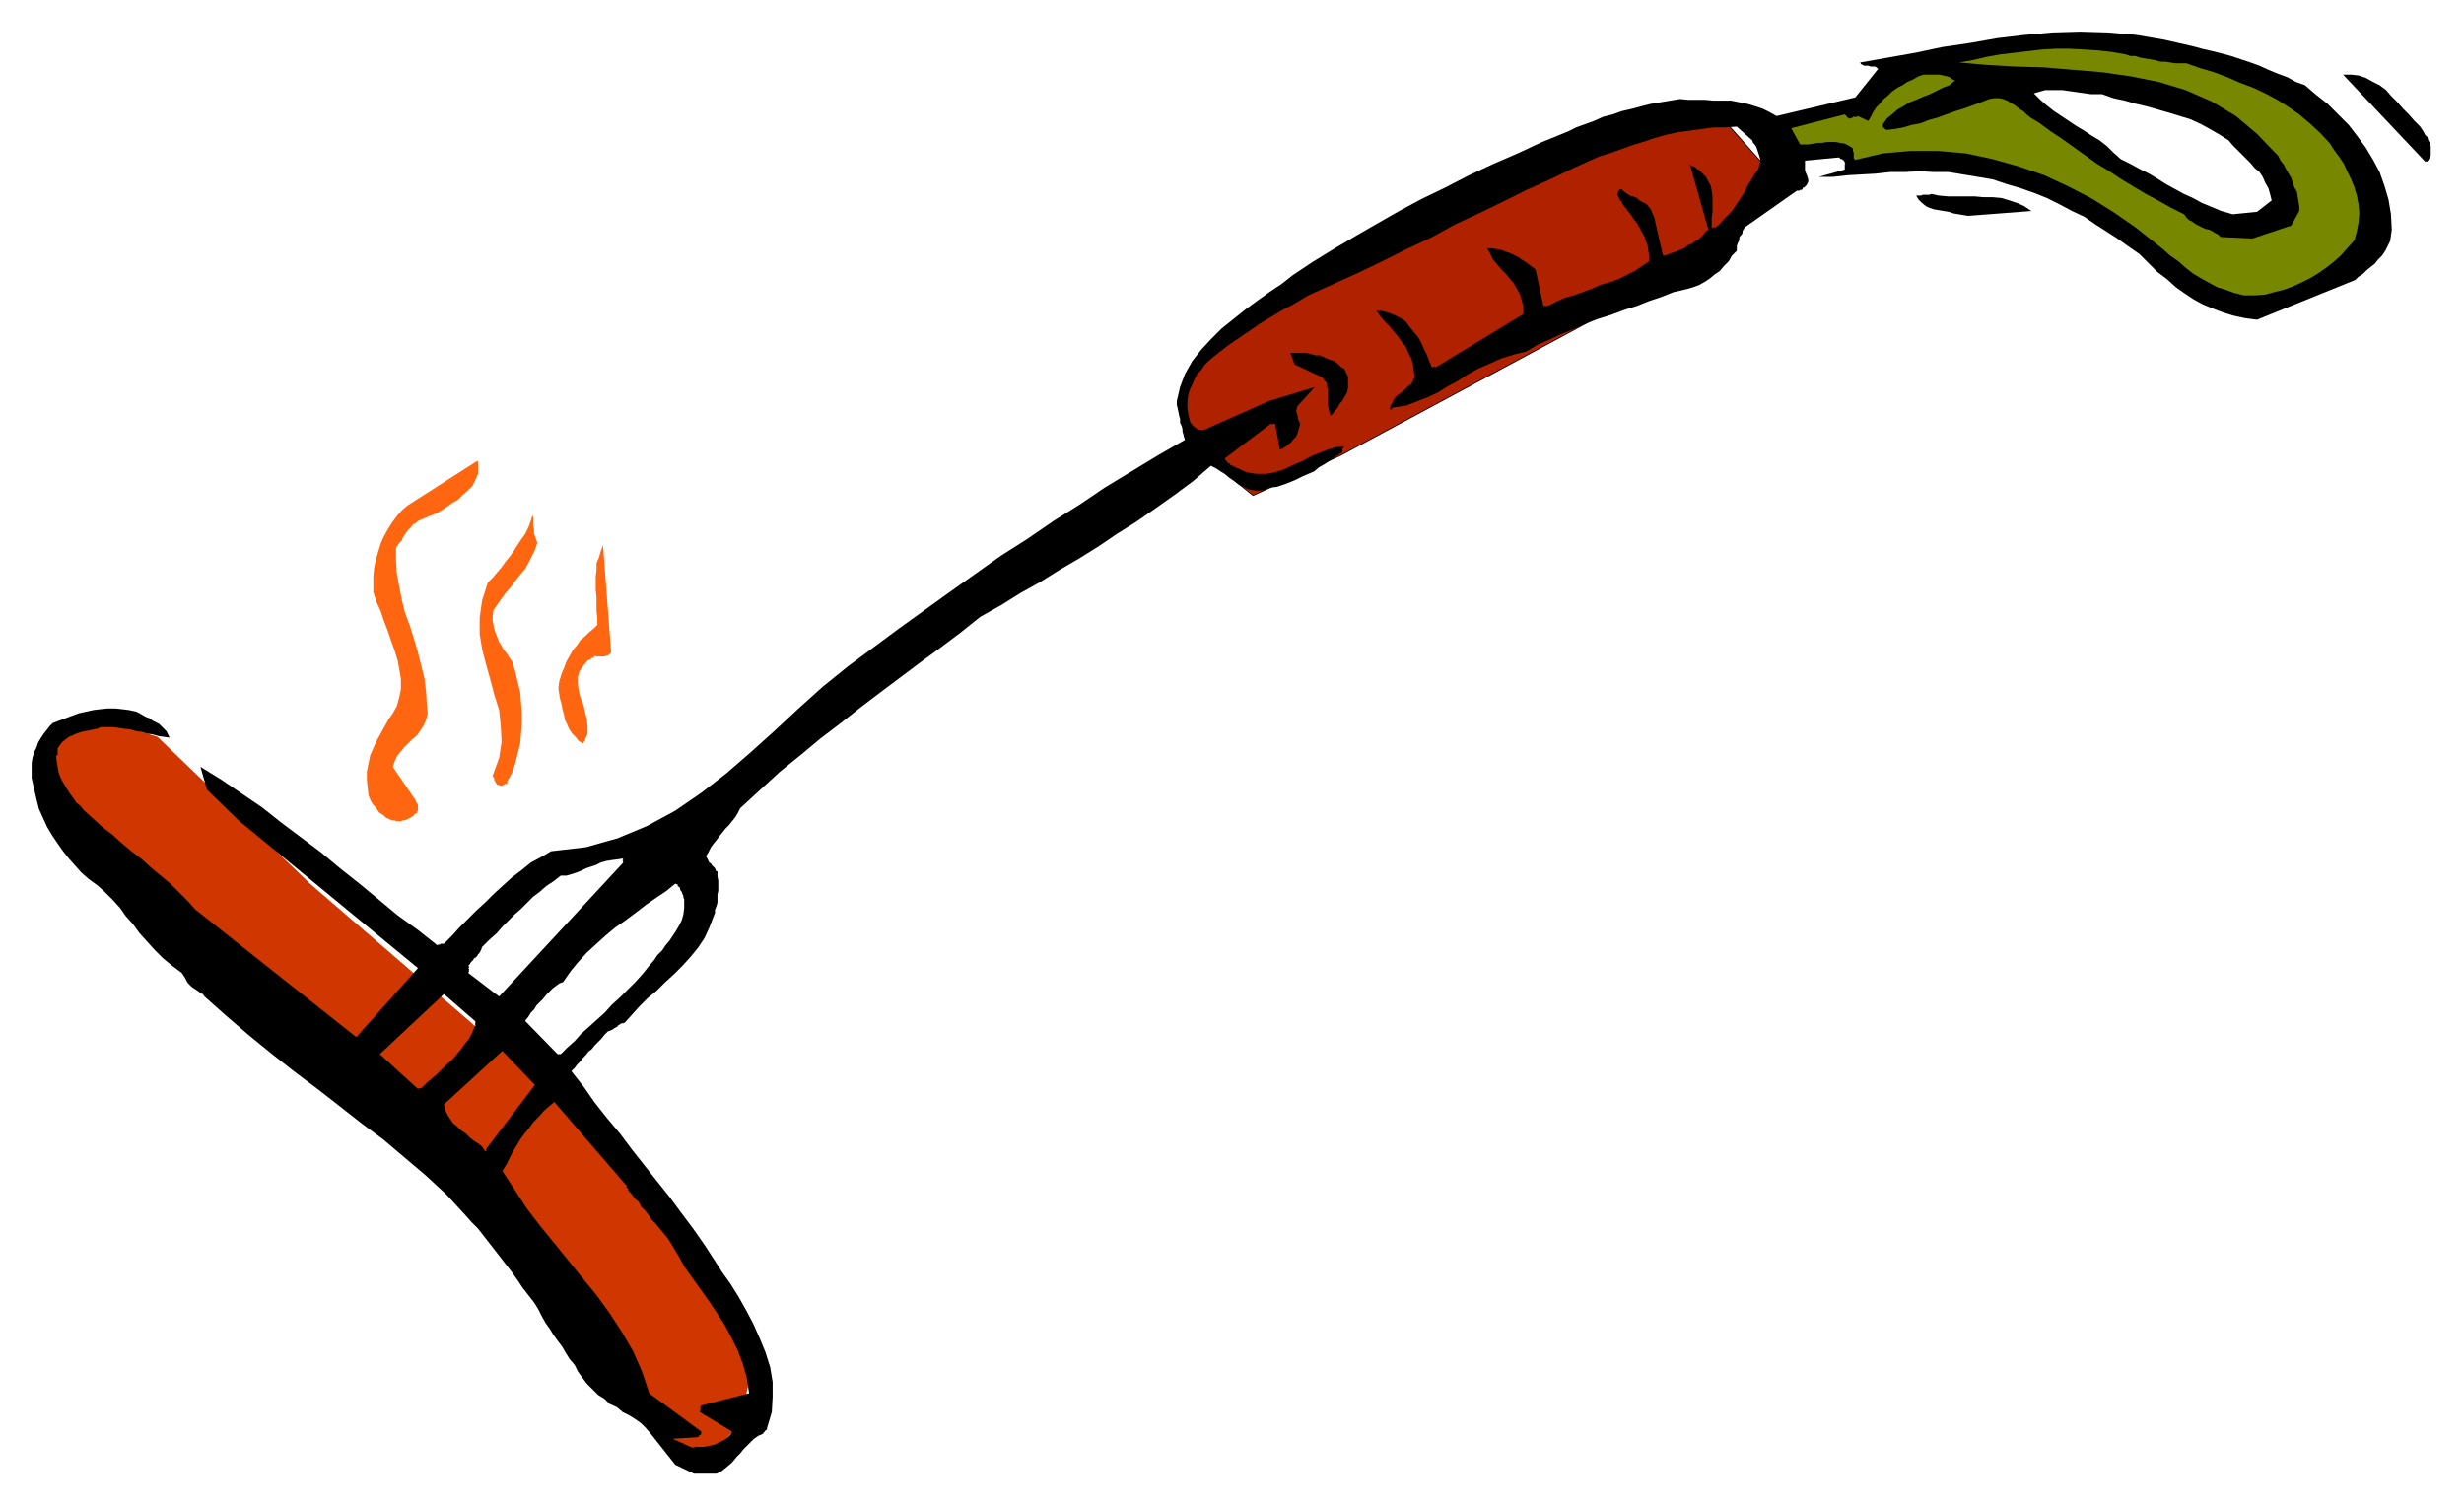 <?xml version="1.0" encoding="UTF-8" standalone="no"?>
<svg
   xmlns:dc="http://purl.org/dc/elements/1.1/"
   xmlns:cc="http://creativecommons.org/ns#"
   xmlns:rdf="http://www.w3.org/1999/02/22-rdf-syntax-ns#"
   xmlns:svg="http://www.w3.org/2000/svg"
   xmlns="http://www.w3.org/2000/svg"
   xmlns:sodipodi="http://sodipodi.sourceforge.net/DTD/sodipodi-0.dtd"
   xmlns:inkscape="http://www.inkscape.org/namespaces/inkscape"
   version="1.0"
   width="129.808mm"
   height="79.344mm"
   id="svg27"
   sodipodi:docname="CCM01017.WMF">
  <sodipodi:namedview
     pagecolor="#ffffff"
     bordercolor="#666666"
     borderopacity="1"
     objecttolerance="10"
     gridtolerance="10"
     guidetolerance="10"
     inkscape:pageopacity="0"
     inkscape:pageshadow="2"
     inkscape:window-width="640"
     inkscape:window-height="480"
     id="namedview29" />
  <defs
     id="defs3">
    <pattern
       id="WMFhbasepattern"
       patternUnits="userSpaceOnUse"
       width="6"
       height="6"
       x="0"
       y="0" />
  </defs>
  <path
     style="fill:none;stroke:#000000;stroke-width:0.323px;stroke-linecap:round;stroke-linejoin:round;stroke-miterlimit:4;stroke-dasharray:none;stroke-opacity:1;"
     d="  M 241.107,69.316   L 235.128,79.172   L 237.875,89.19   L 249.51,98.561   L 266.801,90.644   L 339.521,51.543   L 352.934,34.9   L 341.137,21.651   L 302.676,32.8   L 241.107,69.316   L 241.107,69.316  "
     id="path5" />
  <path
     style="fill:#b02100;fill-rule:evenodd;fill-opacity:1;stroke:none;"
     d="  M 241.107,69.316   L 235.128,79.172   L 237.875,89.19   L 249.51,98.561   L 266.801,90.644   L 339.521,51.543   L 352.934,34.9   L 341.137,21.651   L 302.676,32.8   L 241.107,69.316   L 241.107,69.316  z "
     id="path7" />
  <path
     style="fill:#cf3600;fill-rule:evenodd;fill-opacity:1;stroke:none;"
     d="  M 17.291,142.187   L 31.35,146.711   L 61.731,175.956   L 116.998,223.621   L 117.645,224.429   L 119.422,226.691   L 122.008,229.922   L 125.401,234.285   L 129.118,239.293   L 133.158,244.625   L 137.037,250.281   L 140.753,255.936   L 144.147,261.106   L 146.733,265.953   L 148.51,269.831   L 149.157,272.74   L 149.157,275.002   L 148.672,277.264   L 148.349,279.526   L 147.702,281.626   L 146.894,283.404   L 145.925,285.019   L 144.793,286.312   L 143.501,287.443   L 142.046,288.251   L 140.43,288.574   L 138.653,288.574   L 136.875,288.089   L 134.936,287.12   L 132.835,285.827   L 130.573,284.212   L 128.31,282.273   L 126.209,280.495   L 124.109,278.395   L 122.169,276.617   L 120.392,274.84   L 119.099,273.386   L 117.968,272.255   L 117.16,271.609   L 116.998,271.285   L 98.737,243.494   L 46.541,195.83   L 15.998,166.908   L 15.675,166.584   L 14.706,165.453   L 13.574,163.676   L 11.958,161.576   L 10.504,159.152   L 9.373,156.244   L 8.403,153.497   L 8.242,150.75   L 8.888,148.003   L 10.504,145.58   L 13.09,143.641   L 17.291,142.187   L 17.291,142.187  z "
     id="path9" />
  <path
     style="fill:#000000;fill-rule:evenodd;fill-opacity:1;stroke:none;"
     d="  M 138.168,293.421   L 142.693,293.421   L 143.662,292.937   L 144.47,292.29   L 145.44,291.482   L 145.925,290.998   L 146.733,290.028   L 147.379,289.382   L 148.025,288.574   L 148.672,287.928   L 149.48,287.12   L 150.126,286.474   L 151.096,285.827   L 151.904,285.504   L 152.065,285.181   L 152.227,285.181   L 152.227,285.019   L 152.389,284.858   L 152.55,284.696   L 152.712,284.696   L 152.712,284.535   L 152.712,284.373   L 153.681,281.142   L 153.843,278.072   L 153.843,275.163   L 153.358,272.255   L 152.389,269.185   L 151.257,266.438   L 149.965,263.53   L 148.51,260.783   L 147.056,258.198   L 145.44,255.613   L 143.824,253.351   L 142.369,251.089   L 140.269,247.857   L 138.006,244.625   L 135.582,241.394   L 133.32,238.324   L 130.734,235.093   L 128.31,232.023   L 125.886,228.953   L 123.462,225.721   L 120.877,222.651   L 118.453,219.581   L 116.19,216.35   L 113.766,213.28   L 114.413,212.634   L 114.897,211.987   L 115.544,211.341   L 116.029,210.695   L 116.675,210.048   L 117.16,209.402   L 117.806,208.917   L 118.453,208.109   L 119.099,207.463   L 119.745,206.817   L 120.392,206.009   L 121.038,205.363   L 121.523,205.201   L 121.846,205.039   L 122.169,204.878   L 122.331,204.716   L 122.654,204.555   L 122.977,204.393   L 122.977,204.232   L 123.301,204.07   L 123.462,203.908   L 123.785,203.747   L 124.109,203.747   L 124.432,203.585   L 125.886,201.97   L 127.341,200.354   L 128.957,198.738   L 130.734,197.284   L 132.35,195.668   L 134.289,193.891   L 135.905,192.275   L 137.521,190.498   L 138.976,188.72   L 140.269,186.781   L 141.238,184.681   L 142.046,182.58   L 142.369,181.773   L 142.369,181.126   L 142.693,180.318   L 142.854,179.672   L 142.854,178.864   L 142.854,178.056   L 143.016,177.41   L 143.016,176.602   L 143.016,175.956   L 143.016,175.31   L 142.854,174.502   L 142.854,173.855   L 142.854,173.532   L 142.531,173.371   L 142.369,172.886   L 142.208,172.724   L 141.885,172.401   L 141.723,172.24   L 141.561,171.916   L 141.238,171.755   L 141.077,171.432   L 140.915,171.109   L 140.753,170.785   L 140.592,170.462   L 141.077,169.654   L 141.561,168.685   L 142.046,168.039   L 142.693,167.231   L 143.177,166.584   L 143.824,165.777   L 144.47,164.969   L 145.117,164.322   L 145.763,163.515   L 146.409,162.707   L 146.894,161.899   L 147.379,160.929   L 151.419,157.213   L 155.297,153.658   L 159.499,150.265   L 163.377,147.034   L 167.417,143.964   L 171.296,140.894   L 175.336,137.824   L 179.214,134.916   L 183.093,132.007   L 187.294,128.937   L 191.173,126.029   L 195.213,122.797   L 199.253,120.535   L 203.131,118.112   L 207.171,115.85   L 211.049,113.426   L 214.928,111.164   L 218.806,108.74   L 222.361,106.317   L 226.24,103.893   L 229.957,101.308   L 233.835,98.561   L 237.552,95.814   L 241.107,92.744   L 242.077,93.229   L 243.046,93.875   L 243.854,94.36   L 244.824,95.168   L 245.793,95.814   L 246.601,96.461   L 247.571,96.945   L 248.541,97.43   L 249.51,97.592   L 250.641,97.753   L 251.611,97.592   L 252.742,97.107   L 254.197,96.945   L 255.651,96.461   L 256.944,95.976   L 258.075,95.491   L 259.368,94.845   L 260.499,94.36   L 261.63,93.875   L 262.6,93.068   L 263.731,92.421   L 264.7,91.775   L 265.832,90.967   L 267.125,90.159   L 267.286,89.998   L 267.286,89.836   L 267.286,89.674   L 267.286,89.513   L 267.286,89.351   L 267.448,89.19   L 267.609,88.867   L 265.993,89.028   L 264.377,89.513   L 262.761,90.159   L 261.145,90.805   L 259.368,91.775   L 257.429,92.583   L 255.813,93.391   L 253.873,94.037   L 252.096,94.36   L 250.157,94.36   L 248.217,94.037   L 246.44,93.229   L 245.955,93.068   L 245.793,92.906   L 245.47,92.744   L 245.309,92.744   L 244.985,92.583   L 244.824,92.26   L 244.662,92.26   L 244.339,92.098   L 244.339,91.937   L 244.177,91.775   L 244.016,91.613   L 243.854,91.29   L 253.065,84.342   L 253.227,84.504   L 253.227,84.342   L 253.227,84.504   L 253.389,84.342   L 253.55,84.342   L 253.712,84.342   L 253.712,84.504   L 253.712,84.342   L 253.712,84.504   L 253.873,84.342   L 254.843,89.513   L 255.328,89.351   L 255.813,89.028   L 256.297,88.705   L 256.621,88.382   L 257.105,88.059   L 257.429,87.574   L 257.913,87.089   L 258.237,86.605   L 258.398,86.12   L 258.56,85.635   L 258.721,84.989   L 258.883,84.342   L 258.721,84.019   L 258.56,83.696   L 258.398,83.373   L 258.398,83.05   L 258.398,82.888   L 258.237,82.404   L 258.237,82.242   L 258.075,81.919   L 258.075,81.757   L 258.237,81.273   L 258.237,81.111   L 258.398,80.788   L 261.792,77.072   L 252.742,79.818   L 239.653,85.635   L 239.168,85.635   L 239.006,85.635   L 238.521,85.474   L 238.36,85.474   L 238.037,85.15   L 237.875,84.989   L 237.552,84.827   L 237.39,84.504   L 237.229,84.342   L 237.067,84.181   L 236.905,83.858   L 236.905,83.696   L 236.582,82.404   L 236.421,81.111   L 236.421,79.98   L 236.582,78.687   L 236.905,77.556   L 237.39,76.587   L 237.875,75.456   L 238.36,74.486   L 239.168,73.678   L 239.814,72.709   L 240.622,71.901   L 241.753,70.932   L 243.208,69.801   L 244.662,68.67   L 246.117,67.7   L 247.733,66.569   L 249.187,65.6   L 250.803,64.469   L 252.419,63.499   L 254.035,62.53   L 255.651,61.56   L 257.267,60.752   L 258.883,59.783   L 260.499,58.814   L 265.509,56.551   L 270.518,54.289   L 275.204,52.027   L 280.052,49.604   L 284.9,47.342   L 289.587,44.756   L 294.435,42.494   L 299.121,40.232   L 303.969,37.809   L 308.656,35.708   L 313.342,33.446   L 318.352,31.184   L 320.452,30.538   L 322.715,29.73   L 324.977,28.922   L 327.078,28.276   L 329.502,27.468   L 331.764,26.822   L 334.027,26.337   L 336.451,26.014   L 338.713,25.691   L 341.137,25.367   L 343.4,25.367   L 345.824,25.206   L 348.894,27.953   L 349.056,28.437   L 349.379,28.76   L 349.702,29.245   L 349.864,29.73   L 350.025,30.215   L 350.187,30.699   L 350.348,31.184   L 350.51,31.83   L 350.51,32.315   L 350.348,32.8   L 350.187,33.285   L 350.025,33.769   L 349.217,34.9   L 348.571,36.031   L 347.924,37.001   L 347.44,38.132   L 346.793,39.101   L 346.147,40.071   L 345.5,41.04   L 344.854,42.01   L 344.046,42.818   L 343.238,43.625   L 342.43,44.595   L 341.622,45.241   L 341.46,45.241   L 341.46,45.403   L 341.46,45.241   L 341.299,45.403   L 341.299,45.241   L 341.137,45.241   L 341.137,45.403   L 340.976,45.241   L 340.814,45.403   L 340.814,45.241   L 340.814,44.272   L 340.814,43.302   L 340.976,42.171   L 340.976,41.04   L 340.976,40.071   L 340.976,38.94   L 340.814,37.97   L 340.652,37.001   L 340.168,36.193   L 339.683,35.223   L 339.036,34.577   L 338.228,33.769   L 338.067,33.769   L 337.905,33.608   L 337.744,33.446   L 337.42,33.285   L 337.42,33.123   L 337.259,33.123   L 337.097,33.123   L 336.936,33.123   L 336.774,32.961   L 336.612,32.8   L 336.451,32.638   L 340.168,45.726   L 339.521,46.211   L 339.036,46.857   L 338.39,47.503   L 337.582,47.988   L 336.936,48.473   L 336.128,48.796   L 335.32,49.442   L 334.512,49.765   L 333.704,50.088   L 332.734,50.412   L 331.926,50.735   L 331.118,50.896   L 329.34,43.141   L 329.017,42.494   L 328.694,41.687   L 328.209,41.04   L 327.724,40.555   L 327.078,40.232   L 326.432,39.909   L 325.947,39.424   L 325.139,39.101   L 324.492,38.94   L 323.846,38.455   L 323.361,38.132   L 322.876,37.647   L 322.392,37.809   L 322.23,38.132   L 322.068,38.455   L 322.068,38.617   L 322.068,38.94   L 322.23,39.101   L 322.392,39.424   L 322.553,39.909   L 322.876,40.071   L 323.038,40.555   L 323.2,40.717   L 323.361,41.04   L 324.008,41.848   L 324.654,42.656   L 325.3,43.625   L 325.947,44.433   L 326.432,45.241   L 326.916,46.211   L 327.401,47.019   L 327.724,47.988   L 328.048,48.796   L 328.209,49.927   L 328.371,50.896   L 328.371,52.027   L 326.916,52.997   L 325.462,53.966   L 323.846,54.774   L 322.23,55.582   L 320.452,56.228   L 318.675,56.713   L 316.897,57.521   L 315.12,58.167   L 313.342,58.814   L 311.564,59.298   L 309.787,60.106   L 308.171,60.914   L 308.009,60.914   L 307.848,60.914   L 307.686,60.914   L 307.524,60.914   L 307.363,60.914   L 307.363,60.752   L 307.201,60.752   L 307.201,60.591   L 307.201,60.429   L 305.747,53.643   L 305.1,53.158   L 304.454,52.674   L 303.808,52.189   L 303,51.704   L 302.353,51.219   L 301.384,50.735   L 300.737,50.412   L 299.768,50.088   L 298.96,49.765   L 297.99,49.604   L 297.02,49.442   L 296.051,49.442   L 296.697,50.412   L 297.182,51.543   L 297.99,52.512   L 298.798,53.482   L 299.768,54.451   L 300.576,55.42   L 301.384,56.39   L 302.03,57.521   L 302.676,58.652   L 303,59.783   L 303.323,61.076   L 303.323,62.53   L 286.032,73.032   L 285.87,73.032   L 285.87,73.194   L 285.708,73.032   L 285.708,73.194   L 285.708,73.032   L 285.547,73.032   L 285.385,73.032   L 285.224,73.194   L 285.062,73.032   L 285.062,73.194   L 285.062,73.032   L 284.577,71.901   L 284.092,70.609   L 283.446,69.316   L 282.961,68.185   L 282.315,67.054   L 281.507,66.084   L 280.699,65.115   L 279.891,63.984   L 278.921,63.338   L 277.628,62.691   L 276.336,62.207   L 275.043,61.883   L 274.72,61.883   L 274.558,61.883   L 274.396,61.883   L 274.235,61.883   L 274.073,61.883   L 274.881,63.014   L 275.689,63.984   L 276.659,64.953   L 277.467,65.923   L 278.275,66.892   L 279.083,68.023   L 279.891,68.993   L 280.376,70.124   L 281.022,71.416   L 281.345,72.547   L 281.507,73.84   L 281.668,75.133   L 281.345,75.779   L 281.022,76.425   L 280.376,76.91   L 279.891,77.395   L 279.406,77.879   L 278.921,78.203   L 278.275,78.687   L 277.79,79.172   L 277.467,79.657   L 277.144,80.303   L 276.82,80.788   L 276.82,81.273   L 276.82,81.596   L 276.82,81.757   L 276.982,81.596   L 276.982,81.434   L 277.144,81.434   L 277.144,81.273   L 277.305,81.273   L 277.467,81.111   L 279.891,80.788   L 281.992,79.98   L 284.092,79.172   L 286.193,78.203   L 288.294,76.91   L 290.395,75.779   L 292.334,74.486   L 294.435,73.355   L 296.697,72.386   L 298.798,71.416   L 301.384,70.609   L 303.969,69.962   L 306.07,68.67   L 308.332,67.7   L 310.756,66.569   L 313.18,65.6   L 315.604,64.469   L 318.19,63.499   L 320.776,62.691   L 323.361,61.722   L 325.947,60.914   L 328.371,59.945   L 330.795,59.137   L 333.219,58.167   L 334.673,57.844   L 335.966,57.521   L 337.097,57.198   L 338.39,56.713   L 339.521,56.067   L 340.491,55.42   L 341.46,54.613   L 342.43,53.966   L 343.238,52.997   L 344.208,52.027   L 344.854,50.896   L 345.824,49.927   L 345.824,49.442   L 345.824,48.957   L 345.985,48.473   L 346.147,48.15   L 346.308,47.826   L 346.308,47.342   L 346.47,47.019   L 346.793,46.695   L 346.955,46.372   L 346.955,46.049   L 347.116,45.726   L 347.44,45.241   L 357.782,37.97   L 357.944,37.97   L 358.105,37.97   L 358.267,37.97   L 358.428,37.809   L 358.59,37.809   L 358.752,37.809   L 358.913,37.647   L 358.913,37.486   L 359.075,37.324   L 359.236,37.324   L 359.398,37.162   L 359.721,36.839   L 359.883,36.516   L 360.044,36.193   L 360.044,35.708   L 359.883,35.223   L 359.721,34.739   L 359.56,34.416   L 359.398,33.931   L 359.398,33.446   L 359.398,32.961   L 359.398,32.477   L 359.398,31.992   L 366.185,31.346   L 366.347,31.507   L 366.508,31.669   L 366.67,31.669   L 366.832,31.669   L 366.832,31.83   L 366.993,31.83   L 367.155,31.992   L 367.155,32.154   L 367.316,32.154   L 367.316,32.315   L 367.316,32.477   L 367.478,32.638   L 367.316,32.638   L 367.316,32.8   L 367.316,32.961   L 367.316,33.123   L 367.316,33.285   L 367.316,33.446   L 367.316,33.608   L 367.316,33.769   L 362.145,35.223   L 364.892,35.223   L 367.801,34.9   L 370.548,34.739   L 373.457,34.577   L 376.366,34.254   L 379.275,34.254   L 382.184,34.092   L 385.092,34.254   L 388.001,34.254   L 390.91,34.739   L 393.819,35.223   L 396.728,35.708   L 399.636,36.678   L 402.384,37.486   L 405.131,38.455   L 407.555,39.424   L 410.14,40.717   L 412.564,42.01   L 414.988,43.141   L 417.089,44.595   L 419.352,46.049   L 421.614,47.503   L 423.876,49.119   L 425.977,50.573   L 427.916,52.512   L 429.532,54.128   L 431.472,55.582   L 433.249,57.198   L 434.865,58.329   L 436.804,59.621   L 438.582,60.591   L 440.521,61.399   L 442.622,62.207   L 444.723,62.853   L 446.985,63.338   L 449.409,63.661   L 468.963,55.744   L 469.609,55.097   L 470.417,54.613   L 471.225,53.805   L 472.033,53.158   L 472.841,52.512   L 473.487,51.704   L 474.295,50.896   L 474.942,49.927   L 475.427,48.957   L 475.911,47.988   L 476.073,46.857   L 476.235,45.726   L 476.073,42.656   L 475.588,39.748   L 474.78,37.001   L 473.811,34.254   L 472.518,31.83   L 471.063,29.407   L 469.286,26.983   L 467.67,24.883   L 465.569,22.782   L 463.468,20.682   L 461.206,18.904   L 458.943,16.965   L 457.166,16.319   L 455.388,15.35   L 453.611,14.703   L 451.671,13.896   L 449.894,13.088   L 448.116,12.441   L 446.177,11.795   L 444.238,11.149   L 442.46,10.664   L 440.521,10.179   L 438.42,9.695   L 436.643,9.21   L 430.987,7.917   L 425.331,6.948   L 419.675,6.463   L 414.18,6.301   L 408.686,6.463   L 403.192,6.948   L 397.697,7.594   L 392.203,8.564   L 386.708,9.371   L 381.376,10.502   L 375.881,11.472   L 370.387,12.441   L 370.548,12.764   L 370.872,12.926   L 371.195,13.088   L 371.518,13.088   L 371.841,13.088   L 372.003,13.088   L 372.488,13.249   L 372.649,13.249   L 372.972,13.249   L 373.296,13.249   L 373.619,13.411   L 373.942,13.734   L 369.417,19.389   L 353.742,23.105   L 352.288,22.297   L 350.995,21.651   L 349.54,21.166   L 347.924,20.682   L 346.308,20.359   L 344.692,20.035   L 342.915,20.035   L 341.137,20.035   L 339.521,19.874   L 337.905,19.874   L 336.128,19.874   L 334.512,19.712   L 332.572,20.035   L 330.633,20.359   L 328.694,20.682   L 326.755,21.166   L 324.977,21.651   L 322.876,22.136   L 321.099,22.782   L 319.16,23.267   L 317.382,24.075   L 315.604,24.721   L 313.827,25.367   L 312.211,26.175   L 307.04,28.276   L 302.192,30.538   L 297.344,32.638   L 292.496,34.9   L 287.809,37.324   L 283.123,39.586   L 278.598,42.01   L 274.073,44.595   L 269.872,47.019   L 265.509,49.604   L 261.307,52.189   L 257.429,54.774   L 255.166,56.551   L 252.742,58.167   L 250.48,59.783   L 248.056,61.56   L 245.632,63.499   L 243.208,65.438   L 241.107,67.539   L 239.168,69.639   L 237.39,71.901   L 235.936,74.486   L 234.966,77.072   L 234.32,79.818   L 234.32,80.626   L 234.481,81.273   L 234.643,82.08   L 234.805,82.888   L 234.966,83.373   L 234.966,84.181   L 235.289,84.827   L 235.451,85.474   L 235.451,85.958   L 235.613,86.443   L 235.774,87.089   L 235.936,87.574   L 230.603,90.644   L 225.27,93.875   L 219.937,97.107   L 214.928,100.5   L 209.757,103.732   L 204.585,107.286   L 199.253,110.679   L 194.243,114.234   L 189.233,117.789   L 184.062,121.505   L 178.891,125.221   L 173.881,128.937   L 168.872,132.654   L 163.862,136.693   L 159.014,141.056   L 154.328,145.418   L 149.48,149.781   L 144.632,153.982   L 139.622,157.859   L 134.451,161.414   L 128.795,164.484   L 122.977,166.908   L 116.675,168.685   L 109.726,169.493   L 107.787,170.624   L 105.686,171.755   L 103.909,173.209   L 101.969,174.663   L 100.192,176.279   L 98.414,177.895   L 96.637,179.672   L 94.859,181.288   L 93.081,183.065   L 91.465,184.681   L 90.011,186.297   L 88.395,187.912   L 88.234,187.912   L 88.072,187.912   L 87.91,187.912   L 87.749,187.912   L 87.587,188.074   L 87.426,188.074   L 87.264,188.074   L 87.102,188.236   L 83.224,185.166   L 79.184,182.257   L 75.306,179.026   L 71.589,175.956   L 67.71,172.886   L 63.832,169.654   L 59.954,166.746   L 56.075,163.838   L 52.197,160.768   L 48.157,158.021   L 44.117,155.274   L 39.915,152.689   L 41.208,157.213   L 47.51,163.353   L 83.224,192.76   L 70.942,206.494   L 38.946,181.126   L 37.33,179.349   L 35.552,177.572   L 33.936,175.956   L 31.997,174.34   L 30.058,172.724   L 28.28,171.109   L 26.179,169.493   L 24.24,167.877   L 22.462,166.261   L 20.362,164.646   L 18.584,163.03   L 16.645,161.252   L 15.998,160.445   L 15.19,159.798   L 14.544,158.829   L 14.059,158.183   L 13.413,157.213   L 12.928,156.405   L 12.443,155.597   L 11.958,154.628   L 11.635,153.658   L 11.474,152.689   L 11.312,151.72   L 11.15,150.588   L 11.312,150.427   L 11.474,150.265   L 11.474,150.104   L 11.474,149.781   L 11.474,149.619   L 11.474,149.457   L 11.474,149.296   L 11.474,149.134   L 11.474,148.973   L 11.958,148.326   L 12.443,147.68   L 13.09,147.195   L 13.736,146.711   L 14.544,146.388   L 15.19,146.064   L 16.16,145.741   L 16.968,145.58   L 17.776,145.418   L 18.584,145.256   L 19.392,145.095   L 20.038,144.772   L 21.331,144.772   L 22.462,144.772   L 23.594,144.933   L 24.725,145.095   L 26.018,145.256   L 27.149,145.58   L 28.28,145.741   L 29.25,146.064   L 30.381,146.226   L 31.512,146.549   L 32.643,146.711   L 33.774,146.872   L 33.451,146.226   L 33.128,145.58   L 32.643,145.095   L 32.158,144.61   L 31.674,144.125   L 31.027,143.802   L 30.381,143.479   L 29.734,142.994   L 29.25,142.833   L 28.603,142.51   L 27.795,142.025   L 27.149,141.702   L 25.694,141.379   L 24.402,141.217   L 22.947,141.056   L 21.493,141.056   L 19.877,141.217   L 18.584,141.379   L 17.13,141.702   L 15.675,142.025   L 14.382,142.51   L 13.09,142.994   L 11.797,143.479   L 10.504,143.964   L 9.858,144.61   L 9.373,145.256   L 8.726,146.064   L 8.08,147.034   L 7.595,147.842   L 7.272,148.811   L 6.787,149.781   L 6.464,150.912   L 6.302,151.881   L 6.302,153.012   L 6.302,153.982   L 6.302,154.951   L 6.787,157.052   L 7.272,159.152   L 7.757,161.091   L 8.565,162.868   L 9.373,164.646   L 10.342,166.261   L 11.312,167.715   L 12.443,169.331   L 13.574,170.785   L 14.867,172.24   L 16.16,173.694   L 17.614,174.986   L 19.392,176.279   L 20.846,177.572   L 22.462,179.187   L 23.917,180.803   L 25.048,182.419   L 26.502,184.035   L 27.795,185.812   L 29.25,187.428   L 30.866,189.205   L 32.482,190.821   L 34.259,192.275   L 36.198,193.729   L 36.522,194.214   L 36.845,194.699   L 37.168,195.345   L 37.491,195.83   L 37.814,196.153   L 38.138,196.476   L 38.622,196.799   L 39.107,197.122   L 39.592,197.445   L 39.915,197.769   L 40.4,197.93   L 40.723,198.415   L 45.086,202.293   L 49.611,206.17   L 53.974,209.725   L 58.499,213.28   L 63.024,216.673   L 67.387,220.066   L 71.912,223.621   L 76.275,226.852   L 80.477,230.407   L 84.678,233.962   L 88.88,237.839   L 92.597,241.879   L 93.889,243.333   L 95.182,244.625   L 96.313,246.08   L 97.445,247.534   L 98.576,248.988   L 99.707,250.442   L 100.838,251.896   L 101.969,253.351   L 103.101,254.966   L 104.07,256.421   L 105.201,257.875   L 106.333,259.329   L 107.141,260.621   L 107.787,261.914   L 108.595,263.368   L 109.403,264.499   L 110.211,265.792   L 111.019,266.923   L 111.989,268.216   L 112.635,269.347   L 113.443,270.639   L 114.413,271.77   L 115.059,273.063   L 115.867,274.194   L 116.837,275.486   L 117.968,276.617   L 119.099,277.748   L 120.392,278.556   L 121.361,279.526   L 122.816,280.172   L 123.947,281.142   L 125.24,281.788   L 126.533,282.596   L 127.664,283.404   L 128.633,284.373   L 129.603,285.504   L 134.451,291.644   L 138.168,293.421  z    M 99.384,198.415   L 123.947,171.916   L 124.109,171.755   L 123.947,171.755   L 124.109,171.593   L 123.947,171.432   L 124.109,171.27   L 123.947,171.27   L 124.109,171.109   L 123.947,170.947   L 122.977,171.109   L 121.685,171.27   L 120.715,171.432   L 119.584,171.755   L 118.614,172.24   L 117.645,172.563   L 116.675,172.886   L 115.705,173.371   L 114.897,173.694   L 113.928,174.017   L 112.797,174.34   L 111.665,174.34   L 110.211,175.471   L 108.757,176.441   L 107.464,177.572   L 106.171,178.541   L 105.04,179.672   L 103.747,180.965   L 102.454,182.096   L 101.323,183.227   L 100.03,184.519   L 98.899,185.812   L 97.445,187.105   L 95.99,188.559   L 95.829,189.043   L 95.667,189.367   L 95.505,189.69   L 95.182,190.013   L 95.021,190.336   L 94.697,190.659   L 94.374,190.821   L 94.213,191.144   L 93.889,191.467   L 93.728,191.629   L 93.566,191.952   L 93.243,192.275   L 93.405,192.437   L 93.405,192.598   L 93.243,192.76   L 93.405,192.76   L 93.243,192.76   L 93.405,192.921   L 93.405,193.244   L 93.243,193.244   L 93.405,193.406   L 93.243,193.729   L 99.384,198.415  z    M 111.665,209.887   L 112.958,208.594   L 114.413,207.302   L 115.705,205.847   L 117.16,204.555   L 118.776,203.101   L 120.392,201.646   L 121.846,200.031   L 123.462,198.576   L 125.078,196.961   L 126.533,195.506   L 127.987,193.891   L 129.28,192.275   L 130.249,191.144   L 130.896,190.174   L 131.865,189.205   L 132.512,188.236   L 133.32,187.266   L 133.966,186.297   L 134.613,185.327   L 135.259,184.196   L 135.744,183.227   L 136.067,182.096   L 136.229,180.803   L 136.229,179.511   L 136.229,179.026   L 136.067,178.703   L 136.067,178.379   L 135.905,178.056   L 135.744,177.572   L 135.582,177.41   L 135.421,177.087   L 135.421,176.925   L 135.259,176.602   L 134.936,176.441   L 134.936,176.117   L 134.451,175.956   L 132.673,177.41   L 130.734,178.703   L 128.633,180.157   L 126.533,181.773   L 124.593,183.227   L 122.493,184.681   L 120.553,186.297   L 118.776,187.912   L 116.837,189.69   L 115.059,191.629   L 113.605,193.406   L 112.15,195.506   L 111.342,195.83   L 110.696,196.314   L 110.049,196.799   L 109.403,197.445   L 108.757,198.092   L 108.11,198.9   L 107.464,199.546   L 106.817,200.192   L 106.333,201   L 105.686,201.646   L 105.201,202.454   L 104.555,203.262   L 111.019,209.887   L 111.181,209.887   L 111.342,209.887   L 111.504,209.887   L 111.665,209.887  z    M 137.845,288.251   L 138.653,288.089   L 139.461,288.089   L 140.269,288.089   L 140.915,287.928   L 141.723,287.766   L 142.369,287.605   L 143.016,287.281   L 143.662,286.958   L 144.309,286.635   L 144.955,286.15   L 145.44,285.666   L 145.763,285.019   L 139.299,281.142   L 139.461,280.818   L 139.461,280.657   L 139.461,280.495   L 139.461,280.334   L 139.461,280.172   L 139.461,280.011   L 139.622,280.011   L 139.622,279.849   L 149.157,277.425   L 148.672,274.194   L 147.864,271.447   L 146.894,268.862   L 145.601,266.277   L 144.309,263.853   L 142.854,261.591   L 141.238,259.167   L 139.622,256.905   L 138.006,254.643   L 136.39,252.381   L 134.936,249.796   L 133.481,247.372   L 132.835,246.403   L 132.027,245.433   L 131.219,244.464   L 130.573,243.656   L 129.765,242.848   L 129.118,241.879   L 128.472,241.071   L 127.664,240.263   L 127.179,239.293   L 126.371,238.647   L 125.725,237.678   L 125.078,237.031   L 125.078,236.708   L 124.917,236.547   L 124.755,236.385   L 124.755,236.224   L 124.755,236.062   L 124.755,235.9   L 124.593,235.9   L 110.373,219.42   L 109.403,220.228   L 108.272,221.197   L 107.302,222.328   L 106.171,223.459   L 105.363,224.59   L 104.555,225.56   L 103.585,226.852   L 102.939,227.983   L 102.131,229.276   L 101.485,230.568   L 100.838,231.861   L 100.03,233.154   L 102.454,236.87   L 104.878,240.586   L 107.464,243.979   L 110.373,247.534   L 113.12,250.927   L 115.867,254.32   L 118.776,257.875   L 121.361,261.429   L 123.785,265.146   L 126.048,269.023   L 127.825,273.063   L 129.28,277.425   L 139.622,285.019   L 139.622,285.181   L 139.622,285.343   L 139.622,285.504   L 139.461,285.666   L 139.299,285.827   L 139.137,285.827   L 139.137,285.989   L 138.976,286.15   L 133.966,286.474   L 137.845,288.251  z    M 96.798,228.791   L 106.494,216.027   L 100.03,209.24   L 88.395,219.904   L 88.557,220.874   L 89.041,221.843   L 89.526,222.651   L 90.173,223.621   L 90.981,224.267   L 91.789,225.075   L 92.597,225.56   L 93.405,226.367   L 94.213,227.014   L 95.182,227.66   L 95.99,228.306   L 96.637,229.276   L 96.798,229.114   L 96.798,228.953   L 96.798,228.791  z    M 83.87,216.673   L 84.84,215.703   L 85.971,214.734   L 86.941,213.926   L 87.91,212.957   L 88.88,211.987   L 90.011,211.018   L 90.981,209.887   L 91.789,208.917   L 92.597,207.786   L 93.405,206.817   L 94.051,205.524   L 94.536,204.393   L 94.536,204.232   L 94.697,204.232   L 94.697,204.07   L 94.536,203.908   L 94.697,203.747   L 94.536,203.747   L 94.697,203.585   L 94.697,203.424   L 94.536,203.424   L 94.697,203.262   L 94.536,203.262   L 88.395,197.93   L 75.629,209.887   L 83.224,216.834   L 83.386,216.673   L 83.547,216.673   L 83.709,216.673   L 83.87,216.673  z    M 444.561,42.656   L 449.409,42.171   L 452.318,39.909   L 451.995,38.617   L 451.671,37.486   L 451.025,36.355   L 450.54,35.223   L 449.894,34.254   L 448.924,33.446   L 448.116,32.477   L 447.308,31.669   L 446.339,30.699   L 445.531,29.891   L 444.561,28.922   L 443.753,27.953   L 441.976,26.822   L 440.036,25.691   L 438.259,24.721   L 436.158,23.752   L 434.057,23.105   L 431.956,22.459   L 429.694,21.813   L 427.432,21.166   L 425.331,20.682   L 423.068,20.035   L 420.806,19.551   L 418.544,18.743   L 417.412,18.743   L 416.281,18.743   L 415.15,18.581   L 414.019,18.42   L 412.888,18.258   L 411.756,18.096   L 410.625,17.935   L 409.494,17.935   L 408.363,17.935   L 407.232,17.935   L 406.1,18.258   L 404.969,18.581   L 406.262,19.874   L 407.555,21.005   L 409.009,22.136   L 410.464,23.105   L 411.918,24.075   L 413.372,25.044   L 414.988,26.014   L 416.443,26.983   L 418.059,27.953   L 419.513,29.084   L 420.806,30.376   L 422.26,31.669   L 424.2,32.638   L 425.977,33.608   L 427.916,34.577   L 429.532,35.547   L 431.31,36.678   L 433.088,37.647   L 434.865,38.617   L 436.643,39.424   L 438.42,40.394   L 440.36,41.202   L 442.299,42.01   L 444.561,42.656  z   "
     id="path11" />
  <path
     style="fill:#ff660f;fill-rule:evenodd;fill-opacity:1;stroke:none;"
     d="  M 78.538,163.353   L 79.022,163.515   L 79.507,163.515   L 79.83,163.515   L 80.154,163.353   L 80.477,163.353   L 80.962,163.191   L 81.285,163.03   L 81.608,162.868   L 81.931,162.707   L 82.093,162.545   L 82.416,162.383   L 82.578,162.06   L 82.901,161.899   L 83.062,161.899   L 83.062,161.576   L 83.224,161.414   L 83.224,161.252   L 83.224,160.929   L 83.224,160.768   L 83.224,160.445   L 83.224,160.283   L 83.062,159.96   L 82.901,159.798   L 82.739,159.314   L 78.214,152.689   L 78.538,151.72   L 79.022,150.588   L 79.669,149.781   L 80.477,148.811   L 81.285,148.003   L 82.093,147.195   L 83.062,146.388   L 83.709,145.418   L 84.355,144.449   L 84.84,143.318   L 85.163,142.025   L 85.002,140.571   L 84.84,137.824   L 84.517,135.077   L 83.87,132.492   L 83.224,129.907   L 82.416,127.16   L 81.608,124.575   L 80.638,121.99   L 79.992,119.404   L 79.507,116.819   L 79.022,114.234   L 78.861,111.649   L 78.861,109.064   L 79.184,108.579   L 79.507,108.094   L 79.992,107.609   L 80.154,107.125   L 80.477,106.64   L 80.8,106.155   L 81.123,105.67   L 81.446,105.347   L 81.931,104.863   L 82.254,104.378   L 82.739,104.216   L 83.224,103.732   L 84.355,103.247   L 85.486,102.762   L 86.779,102.277   L 87.91,101.631   L 88.88,100.985   L 90.011,100.177   L 91.142,99.531   L 92.112,98.561   L 93.081,97.753   L 94.051,96.784   L 94.697,95.491   L 95.182,94.36   L 95.182,94.199   L 95.182,93.875   L 95.182,93.875   L 95.182,93.552   L 95.182,93.391   L 95.182,93.068   L 95.182,92.906   L 95.182,92.744   L 95.182,92.421   L 95.182,92.26   L 95.182,91.937   L 95.021,91.775   L 81.123,100.662   L 79.992,101.631   L 79.022,102.762   L 78.053,104.055   L 77.245,105.347   L 76.437,106.801   L 75.79,108.256   L 75.306,109.871   L 74.821,111.487   L 74.498,113.103   L 74.336,114.719   L 74.336,116.334   L 74.336,117.95   L 74.982,119.889   L 75.79,121.666   L 76.437,123.605   L 77.245,125.706   L 77.891,127.645   L 78.538,129.422   L 79.184,131.523   L 79.507,133.3   L 79.83,135.239   L 79.83,137.178   L 79.507,138.793   L 79.022,140.571   L 78.214,142.025   L 77.406,143.156   L 76.598,144.61   L 75.79,146.064   L 74.982,147.519   L 74.336,148.973   L 73.69,150.427   L 73.366,152.043   L 73.043,153.658   L 73.043,155.274   L 73.205,156.89   L 73.366,158.344   L 73.69,159.152   L 74.013,159.798   L 74.336,160.283   L 74.821,160.768   L 75.144,161.252   L 75.467,161.737   L 75.952,162.06   L 76.437,162.383   L 76.922,162.868   L 77.406,163.03   L 78.053,163.353   L 78.538,163.353   L 78.538,163.353  z "
     id="path13" />
  <path
     style="fill:#ff660f;fill-rule:evenodd;fill-opacity:1;stroke:none;"
     d="  M 99.384,156.405   L 99.707,156.405   L 99.869,156.405   L 99.869,156.405   L 100.03,156.405   L 100.353,156.244   L 100.353,156.244   L 100.515,156.082   L 100.838,156.082   L 101,156.082   L 101,155.92   L 101,155.759   L 101,155.597   L 101.969,153.82   L 102.616,151.881   L 103.101,149.942   L 103.585,148.003   L 103.747,146.064   L 103.909,143.964   L 103.909,142.025   L 103.747,139.924   L 103.585,137.824   L 103.101,135.885   L 102.616,133.785   L 101.969,131.684   L 101.485,131.038   L 101,130.23   L 100.353,129.422   L 99.869,128.614   L 99.384,127.806   L 99.061,126.998   L 98.737,126.191   L 98.414,125.221   L 98.253,124.413   L 98.091,123.605   L 98.091,122.636   L 98.253,121.505   L 98.899,120.535   L 99.707,119.404   L 100.515,118.273   L 101.323,117.304   L 102.131,116.334   L 102.939,115.203   L 103.747,114.234   L 104.555,113.265   L 105.201,112.133   L 105.848,110.841   L 106.494,109.548   L 106.979,108.094   L 106.817,107.609   L 106.656,107.125   L 106.494,106.64   L 106.333,106.317   L 106.333,105.832   L 106.333,105.347   L 106.171,104.863   L 106.171,104.378   L 106.171,103.893   L 106.171,103.57   L 106.171,103.085   L 106.009,102.601   L 105.686,103.732   L 105.201,105.024   L 104.555,106.317   L 103.747,107.448   L 103.101,108.417   L 102.293,109.71   L 101.485,110.841   L 100.677,111.81   L 99.869,112.941   L 98.899,114.072   L 98.091,115.042   L 97.121,116.011   L 95.99,119.566   L 95.505,122.959   L 95.505,126.191   L 95.99,129.26   L 96.798,132.33   L 97.606,135.239   L 98.414,138.309   L 99.384,141.379   L 99.707,144.61   L 99.869,147.68   L 99.384,150.912   L 98.091,154.466   L 98.253,154.789   L 98.414,154.951   L 98.414,155.113   L 98.414,155.274   L 98.414,155.436   L 98.576,155.597   L 98.576,155.597   L 98.576,155.597   L 98.737,155.759   L 98.737,155.92   L 98.899,156.082   L 98.899,156.082   L 98.899,156.244   L 99.061,156.244   L 99.061,156.244   L 99.222,156.244   L 99.222,156.244   L 99.222,156.244   L 99.384,156.244   L 99.384,156.244   L 99.384,156.244   L 99.384,156.405   L 99.384,156.405   L 99.384,156.405   L 99.384,156.405  z "
     id="path15" />
  <path
     style="fill:#ff660f;fill-rule:evenodd;fill-opacity:1;stroke:none;"
     d="  M 116.19,147.68   L 116.19,147.68   L 116.19,147.68   L 116.19,147.68   L 116.19,147.68   L 116.352,147.68   L 116.352,147.519   L 116.352,147.519   L 116.513,147.519   L 116.513,147.357   L 116.513,147.357   L 116.513,147.357   L 116.513,147.195   L 116.998,146.064   L 116.998,144.61   L 116.837,143.156   L 116.513,141.863   L 116.19,140.409   L 115.544,138.793   L 115.221,137.501   L 115.059,136.208   L 115.059,134.754   L 115.382,133.623   L 116.19,132.492   L 117.16,131.361   L 117.483,131.361   L 117.645,131.199   L 117.645,131.038   L 117.806,131.038   L 117.968,131.038   L 118.129,130.876   L 118.291,130.876   L 118.291,130.715   L 118.291,130.715   L 118.291,130.715   L 118.291,130.715   L 118.291,130.553   L 118.776,130.715   L 118.937,130.715   L 119.261,130.715   L 119.584,130.715   L 119.745,130.715   L 120.069,130.715   L 120.392,130.715   L 120.715,130.553   L 120.877,130.553   L 121.2,130.392   L 121.361,130.23   L 121.685,129.907   L 120.069,108.579   L 119.584,109.871   L 119.261,111.002   L 118.776,112.133   L 118.776,113.588   L 118.614,114.719   L 118.614,116.173   L 118.614,117.465   L 118.776,118.92   L 118.776,120.374   L 118.776,121.666   L 118.937,123.121   L 118.937,124.413   L 118.129,125.221   L 117.321,125.867   L 116.513,126.675   L 115.544,127.483   L 114.897,128.453   L 114.089,129.422   L 113.443,130.553   L 112.797,131.684   L 112.312,132.977   L 111.827,134.108   L 111.342,135.724   L 111.181,137.016   L 111.342,138.147   L 111.504,139.117   L 111.827,140.248   L 111.989,141.217   L 112.312,142.348   L 112.473,143.318   L 112.958,144.287   L 113.281,145.095   L 113.928,146.064   L 114.574,146.711   L 115.221,147.519   L 116.029,148.003   L 116.19,148.003   L 116.19,148.003   L 116.19,148.003   L 116.19,148.003   L 116.19,148.003   L 116.19,147.842   L 116.19,147.842   L 116.19,147.842   L 116.19,147.842   L 116.19,147.842   L 116.19,147.842   L 116.19,147.68   L 116.19,147.68  z "
     id="path17" />
  <path
     style="fill:#000000;fill-rule:evenodd;fill-opacity:1;stroke:none;"
     d="  M 265.347,82.404   L 265.67,81.919   L 266.155,81.434   L 266.478,80.949   L 266.801,80.303   L 267.286,79.818   L 267.609,79.172   L 267.933,78.687   L 268.256,78.041   L 268.417,77.233   L 268.417,76.587   L 268.417,75.941   L 268.417,74.971   L 268.417,74.971   L 268.256,74.81   L 268.256,74.486   L 268.094,74.486   L 268.094,74.325   L 267.933,74.163   L 267.933,74.002   L 267.933,74.002   L 267.933,73.84   L 267.771,73.84   L 267.771,73.678   L 267.771,73.517   L 266.963,73.032   L 266.317,72.386   L 265.67,71.901   L 264.7,71.578   L 263.892,71.255   L 262.923,70.77   L 261.953,70.77   L 260.984,70.447   L 260.014,70.285   L 259.045,70.285   L 257.913,70.285   L 256.944,70.285   L 257.752,72.547   L 262.923,74.971   L 263.408,75.294   L 263.731,75.779   L 264.216,76.264   L 264.216,76.91   L 264.377,77.556   L 264.377,78.203   L 264.377,79.01   L 264.377,79.818   L 264.377,80.626   L 264.539,81.273   L 264.7,82.08   L 264.862,82.727   L 264.862,82.727   L 264.862,82.727   L 264.862,82.727   L 265.024,82.727   L 265.024,82.727   L 265.024,82.565   L 265.185,82.565   L 265.185,82.565   L 265.185,82.565   L 265.185,82.565   L 265.185,82.565   L 265.347,82.404   L 265.347,82.404  z "
     id="path19" />
  <path
     style="fill:#788700;fill-rule:evenodd;fill-opacity:1;stroke:none;"
     d="  M 448.924,58.814   L 451.025,58.652   L 452.803,58.167   L 454.742,57.682   L 456.519,57.036   L 458.297,56.228   L 459.913,55.42   L 461.529,54.451   L 463.145,53.32   L 464.599,52.189   L 466.054,50.896   L 467.347,49.442   L 468.801,47.826   L 469.286,46.049   L 469.609,44.272   L 469.771,42.494   L 469.609,40.717   L 469.286,38.94   L 468.801,37.324   L 468.155,35.708   L 467.347,34.092   L 466.7,32.638   L 465.731,31.184   L 464.761,29.891   L 463.953,28.599   L 462.014,26.498   L 459.913,24.559   L 457.812,22.782   L 455.711,21.328   L 453.449,19.874   L 451.025,18.581   L 448.601,17.45   L 446.015,16.481   L 443.43,15.35   L 440.844,14.38   L 438.097,13.572   L 435.35,12.603   L 434.219,12.603   L 433.249,12.603   L 432.118,12.441   L 431.148,12.28   L 430.179,12.28   L 429.048,11.957   L 428.078,11.795   L 427.108,11.633   L 426.139,11.472   L 425.169,11.149   L 424.2,11.149   L 423.23,10.826   L 420.483,10.341   L 417.574,10.018   L 414.988,9.856   L 412.08,9.695   L 409.332,9.695   L 406.585,9.856   L 403.838,10.179   L 401.091,10.502   L 398.344,10.826   L 395.596,11.31   L 392.849,11.957   L 390.102,12.441   L 395.596,12.926   L 401.091,13.249   L 406.908,13.411   L 412.726,13.896   L 418.544,14.38   L 424.2,15.188   L 429.856,16.319   L 435.188,17.935   L 440.36,20.197   L 445.207,23.105   L 449.409,26.66   L 453.611,31.023   L 454.095,31.992   L 454.742,32.8   L 455.227,33.769   L 455.711,34.577   L 456.196,35.385   L 456.519,36.355   L 456.843,37.324   L 457.327,38.132   L 457.489,39.101   L 457.651,40.071   L 457.812,41.04   L 457.812,42.01   L 456.196,44.918   L 448.439,47.503   L 442.137,47.18   L 441.652,46.695   L 441.006,46.372   L 440.521,46.049   L 439.875,45.726   L 439.067,45.564   L 438.42,45.241   L 437.774,44.918   L 437.128,44.595   L 436.481,44.11   L 435.835,43.787   L 435.35,43.302   L 434.865,42.656   L 432.28,41.363   L 429.694,39.909   L 427.27,38.617   L 424.846,37.162   L 422.422,35.708   L 419.998,34.092   L 417.574,32.638   L 415.312,31.023   L 413.049,29.407   L 410.787,27.791   L 408.363,26.175   L 405.939,24.398   L 405.131,23.913   L 404.323,23.428   L 403.515,22.782   L 402.868,22.136   L 402.06,21.651   L 401.252,21.005   L 400.444,20.52   L 399.636,20.035   L 398.828,19.712   L 398.02,19.551   L 397.051,19.551   L 396.081,19.712   L 394.465,20.359   L 392.688,21.005   L 390.91,21.651   L 389.294,22.136   L 387.516,22.782   L 385.739,23.428   L 383.961,23.913   L 382.345,24.559   L 380.568,24.883   L 378.952,25.367   L 377.174,25.691   L 375.72,25.852   L 375.558,25.852   L 375.396,25.691   L 375.235,25.691   L 375.235,25.529   L 375.073,25.529   L 375.073,25.367   L 375.073,25.367   L 374.912,25.367   L 374.912,25.206   L 374.912,25.044   L 374.912,24.883   L 374.912,24.721   L 375.72,23.59   L 376.689,22.782   L 377.82,21.813   L 378.952,21.166   L 380.244,20.359   L 381.537,19.874   L 382.992,19.227   L 384.284,18.743   L 385.577,18.096   L 386.87,17.45   L 388.163,16.965   L 389.294,15.996   L 388.809,15.834   L 388.163,15.35   L 387.678,15.188   L 386.87,15.027   L 386.224,14.865   L 385.577,14.865   L 384.931,14.865   L 384.284,14.865   L 383.638,14.865   L 382.992,14.865   L 382.507,15.027   L 382.022,15.188   L 380.891,15.834   L 379.76,16.319   L 378.79,16.965   L 377.82,17.45   L 376.689,18.258   L 375.881,19.066   L 375.073,19.712   L 374.265,20.682   L 373.619,21.328   L 372.972,22.297   L 372.488,23.267   L 372.003,24.075   L 369.902,23.105   L 369.74,23.267   L 369.579,23.267   L 369.417,23.267   L 369.417,23.267   L 369.417,23.267   L 369.256,23.267   L 369.094,23.267   L 369.094,23.267   L 368.932,23.267   L 368.932,23.428   L 368.771,23.428   L 368.771,23.428   L 368.448,23.59   L 368.286,23.59   L 368.286,23.59   L 368.124,23.59   L 367.963,23.428   L 367.801,23.428   L 367.801,23.267   L 367.801,23.267   L 367.64,23.105   L 367.478,22.944   L 367.316,22.782   L 367.316,22.782   L 356.651,25.529   L 358.428,28.76   L 359.236,28.76   L 360.044,28.76   L 361.014,28.599   L 361.984,28.437   L 362.792,28.437   L 363.761,28.276   L 364.731,28.276   L 365.539,28.276   L 366.347,28.437   L 367.316,28.599   L 367.963,28.922   L 368.771,29.407   L 368.932,29.568   L 368.932,29.73   L 368.932,29.891   L 368.932,30.053   L 369.094,30.376   L 369.094,30.538   L 369.094,30.699   L 369.094,31.023   L 369.094,31.184   L 369.094,31.507   L 369.256,31.669   L 369.417,31.83   L 374.912,30.538   L 380.406,30.053   L 385.9,30.053   L 391.395,30.538   L 396.728,31.669   L 401.899,33.123   L 407.07,34.9   L 411.918,37.162   L 416.604,39.586   L 420.968,42.333   L 425.169,45.241   L 429.048,48.311   L 430.664,49.604   L 432.118,50.896   L 433.734,52.027   L 435.188,53.32   L 436.643,54.451   L 438.259,55.42   L 439.713,56.228   L 441.491,57.198   L 443.107,57.682   L 444.884,58.329   L 446.823,58.814   L 448.924,58.814   L 448.924,58.814  z "
     id="path21" />
  <path
     style="fill:#000000;fill-rule:evenodd;fill-opacity:1;stroke:none;"
     d="  M 391.88,42.979   L 404.484,42.01   L 403.03,41.04   L 401.576,40.394   L 400.121,39.909   L 398.505,39.424   L 396.728,39.263   L 394.95,39.263   L 393.172,39.101   L 391.395,39.101   L 389.617,39.101   L 387.84,39.101   L 386.062,38.94   L 384.608,38.617   L 384.123,38.778   L 383.961,38.778   L 383.476,38.778   L 383.315,38.778   L 382.992,38.778   L 382.83,38.778   L 382.507,38.94   L 382.345,38.94   L 382.022,38.94   L 382.022,38.94   L 381.699,38.94   L 381.537,38.94   L 382.022,39.748   L 382.668,40.394   L 383.476,41.04   L 384.123,41.363   L 385.092,41.687   L 386.062,41.848   L 387.032,42.01   L 388.001,42.171   L 388.971,42.494   L 389.94,42.656   L 390.91,42.818   L 391.88,42.979   L 391.88,42.979  z "
     id="path23" />
  <path
     style="fill:#000000;fill-rule:evenodd;fill-opacity:1;stroke:none;"
     d="  M 483.183,32.154   L 483.183,32.154   L 483.183,32.154   L 483.183,32.154   L 483.183,32.154   L 483.345,32.154   L 483.345,31.992   L 483.345,31.992   L 483.507,31.992   L 483.507,31.992   L 483.507,31.992   L 483.507,31.992   L 483.507,31.83   L 483.83,31.346   L 483.991,30.861   L 483.991,30.215   L 483.991,29.73   L 483.991,29.084   L 483.83,28.437   L 483.507,27.953   L 483.345,27.306   L 482.86,26.822   L 482.537,26.175   L 482.214,25.691   L 481.891,25.206   L 480.759,24.075   L 479.628,22.782   L 478.497,21.651   L 477.366,20.359   L 476.073,19.066   L 475.103,17.935   L 473.811,16.965   L 472.518,16.319   L 471.063,15.511   L 469.609,15.027   L 468.155,14.865   L 466.539,14.865   L 482.86,32.154   L 482.86,32.154   L 482.86,32.154   L 482.86,32.154   L 482.86,32.154   L 482.86,32.154   L 482.86,32.154   L 482.86,32.154   L 483.022,32.154   L 483.022,32.154   L 483.022,32.154   L 483.022,32.154   L 483.183,32.154   L 483.183,32.154  z "
     id="path25" />
</svg>
